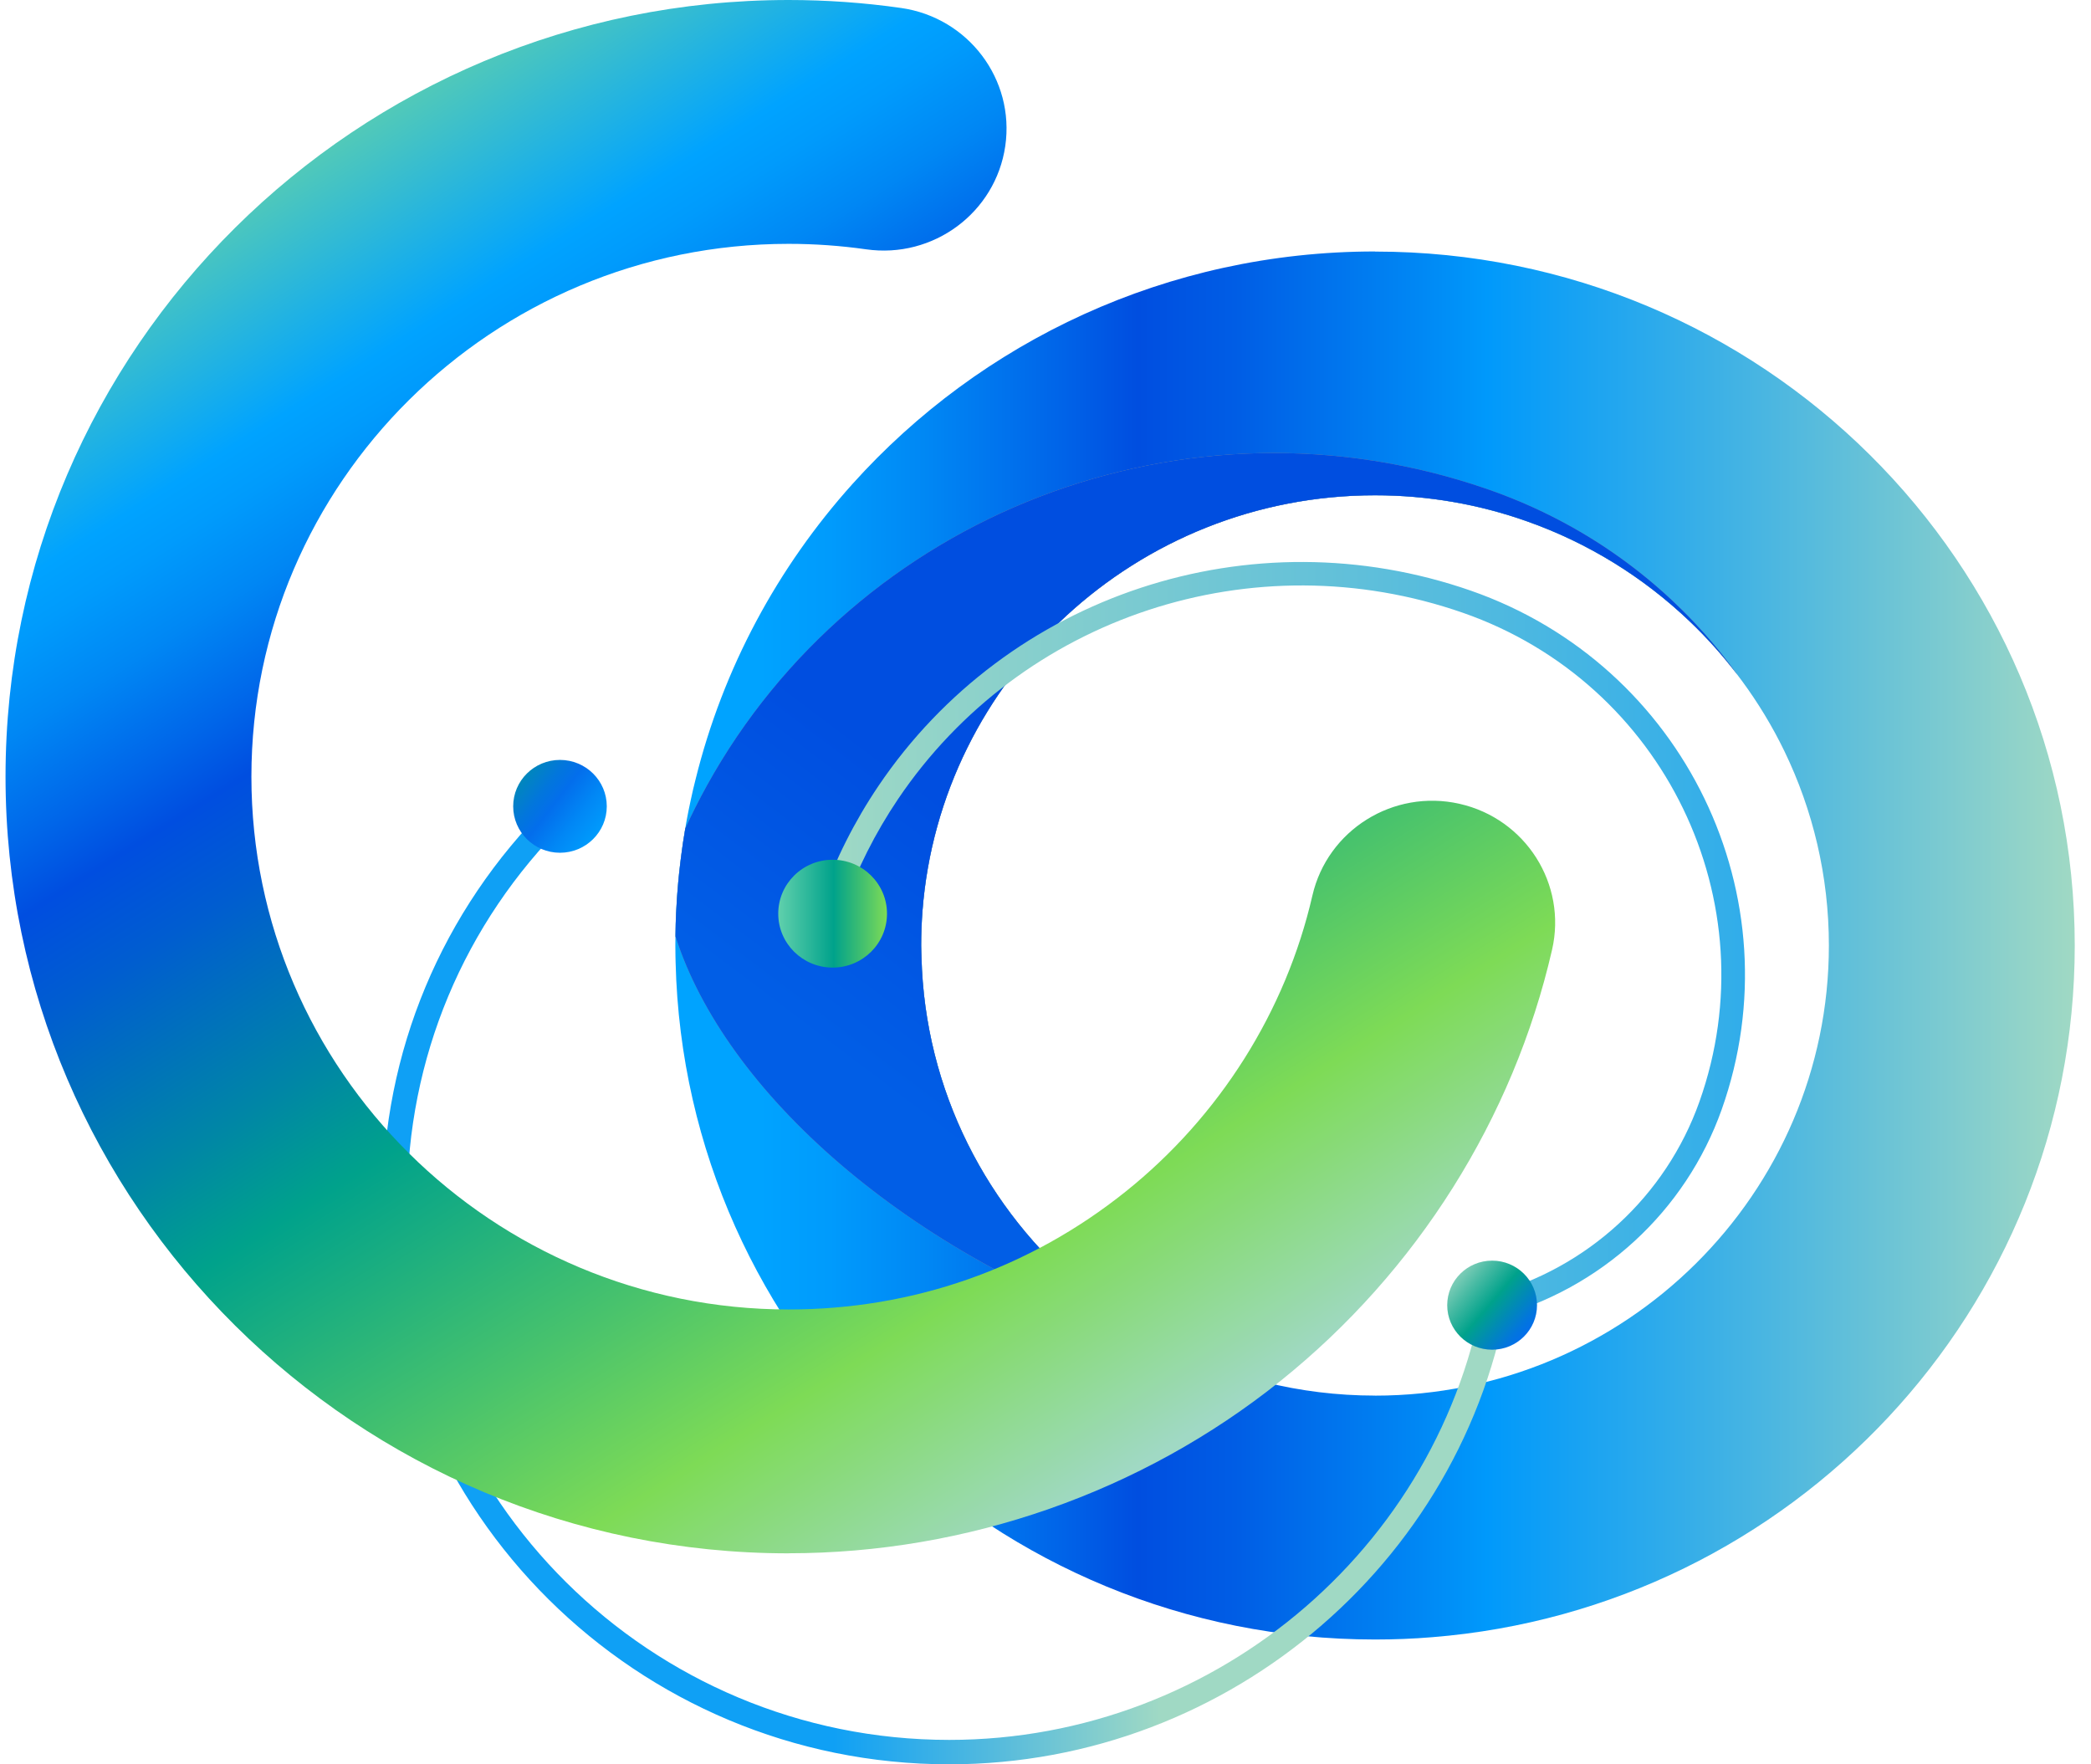 <svg width="96" height="81" viewBox="0 0 96 81" fill="none" xmlns="http://www.w3.org/2000/svg">
<g clip-path="url(#clip0_151_1334)">
<path d="M63.131 11.545C53.589 11.545 45.018 15.672 39.134 22.224C35.709 26.038 33.193 30.676 31.93 35.799C31.893 35.949 31.859 36.096 31.82 36.248C31.784 36.411 31.747 36.575 31.711 36.739C31.679 36.886 31.648 37.033 31.618 37.183C31.596 37.291 31.575 37.397 31.555 37.506C31.533 37.612 31.516 37.718 31.497 37.822C31.404 38.335 31.324 38.851 31.261 39.374C31.249 39.466 31.237 39.56 31.227 39.651C31.193 39.931 31.164 40.213 31.137 40.495C31.122 40.654 31.108 40.811 31.098 40.97C31.088 41.066 31.084 41.163 31.076 41.262C31.069 41.346 31.067 41.431 31.062 41.513C31.052 41.664 31.045 41.821 31.035 41.975C31.03 42.127 31.025 42.277 31.02 42.426C31.016 42.59 31.011 42.754 31.011 42.916C31.011 43.08 31.006 43.243 31.006 43.407C31.006 43.571 31.006 43.735 31.011 43.897C31.011 43.993 31.016 44.087 31.018 44.186C31.434 61.423 45.653 75.27 63.131 75.27C64.013 75.27 64.886 75.236 65.751 75.164C82.267 73.843 95.254 60.13 95.254 43.41C95.254 25.814 80.872 11.55 63.131 11.55V11.545ZM63.131 64.072C59.653 64.072 56.367 63.221 53.482 61.717C52.152 61.022 50.903 60.193 49.76 59.243C45.327 55.555 42.459 50.078 42.306 43.94C42.301 43.841 42.296 43.742 42.296 43.646C42.296 43.566 42.291 43.487 42.291 43.407C42.291 42.872 42.313 42.342 42.352 41.821C43.173 31.166 52.179 22.74 63.129 22.74C65.574 22.74 67.919 23.16 70.1 23.934C72.909 24.924 75.442 26.499 77.552 28.507C78.437 29.348 79.246 30.267 79.97 31.253C80.714 32.263 81.368 33.34 81.92 34.478C83.23 37.183 83.966 40.213 83.966 43.407C83.966 54.803 74.618 64.074 63.129 64.074L63.131 64.072Z" fill="url(#paint0_linear_151_1334)"/>
<path d="M79.747 30.956C79.084 30.081 78.35 29.261 77.552 28.504C75.443 26.496 72.91 24.922 70.1 23.931C67.92 23.157 65.572 22.738 63.129 22.738C52.179 22.738 43.174 31.161 42.352 41.819C42.313 42.339 42.292 42.87 42.292 43.405C42.292 43.484 42.292 43.564 42.297 43.644C42.297 43.74 42.301 43.839 42.306 43.938C42.459 50.075 45.325 55.555 49.761 59.241C50.774 60.082 51.871 60.832 53.035 61.473C41.58 57.618 33.272 50.073 31.014 42.995V42.911C31.014 42.749 31.021 42.585 31.023 42.421C31.028 42.272 31.033 42.122 31.038 41.971C31.048 41.816 31.055 41.66 31.065 41.508C31.07 41.423 31.074 41.339 31.079 41.257C31.087 41.16 31.091 41.064 31.101 40.965C31.111 40.806 31.125 40.65 31.14 40.49C31.167 40.208 31.194 39.926 31.23 39.647C31.24 39.555 31.252 39.461 31.264 39.369C31.32 38.921 31.388 38.475 31.461 38.036C31.767 37.364 32.1 36.71 32.45 36.074C39.317 23.654 54.42 17.622 68.335 22.473C72.29 23.852 75.647 26.166 78.243 29.076C78.78 29.676 79.283 30.303 79.75 30.954L79.747 30.956Z" fill="#999999"/>
<path d="M79.747 30.956C79.084 30.081 78.35 29.261 77.552 28.504C75.443 26.496 72.91 24.922 70.1 23.931C67.92 23.157 65.572 22.738 63.129 22.738C52.179 22.738 43.174 31.161 42.352 41.819C42.313 42.339 42.292 42.87 42.292 43.405C42.292 43.484 42.292 43.564 42.297 43.644C42.297 43.74 42.301 43.839 42.306 43.938C42.459 50.075 45.325 55.555 49.761 59.241C50.774 60.082 51.871 60.832 53.035 61.473C41.58 57.618 33.272 50.073 31.014 42.995V42.911C31.014 42.749 31.021 42.585 31.023 42.421C31.028 42.272 31.033 42.122 31.038 41.971C31.048 41.816 31.055 41.66 31.065 41.508C31.07 41.423 31.074 41.339 31.079 41.257C31.087 41.16 31.091 41.064 31.101 40.965C31.111 40.806 31.125 40.65 31.14 40.49C31.167 40.208 31.194 39.926 31.23 39.647C31.24 39.555 31.252 39.461 31.264 39.369C31.32 38.921 31.388 38.475 31.461 38.036C31.767 37.364 32.1 36.71 32.45 36.074C39.317 23.654 54.42 17.622 68.335 22.473C72.29 23.852 75.647 26.166 78.243 29.076C78.78 29.676 79.283 30.303 79.75 30.954L79.747 30.956Z" fill="url(#paint1_linear_151_1334)"/>
<path d="M43.582 81C29.236 81 17.564 69.424 17.564 55.196C17.564 48.303 20.27 41.824 25.184 36.949L25.984 37.742C21.283 42.404 18.695 48.602 18.695 55.196C18.695 68.807 29.858 79.879 43.582 79.879C55.983 79.879 66.585 70.701 68.243 58.532L69.363 58.682C67.63 71.405 56.546 81 43.582 81Z" fill="url(#paint2_linear_151_1334)"/>
<path d="M36.205 71.314C16.381 71.314 0.254 55.316 0.254 35.657C0.254 15.998 16.381 0 36.205 0C37.933 0 39.673 0.123 41.372 0.366C44.457 0.808 46.598 3.645 46.153 6.704C45.709 9.763 42.848 11.887 39.763 11.446C38.594 11.28 37.398 11.195 36.205 11.195C22.606 11.195 11.542 22.169 11.542 35.657C11.542 49.145 22.606 60.118 36.205 60.118C41.907 60.118 47.262 58.245 51.688 54.699C55.992 51.252 59.033 46.428 60.253 41.117C60.946 38.104 63.972 36.216 67.008 36.903C70.046 37.59 71.949 40.589 71.257 43.603C69.477 51.353 65.046 58.388 58.778 63.407C52.415 68.505 44.396 71.311 36.203 71.311L36.205 71.314Z" fill="url(#paint3_linear_151_1334)"/>
<path d="M25.709 39.15C26.896 39.15 27.858 38.196 27.858 37.019C27.858 35.842 26.896 34.888 25.709 34.888C24.523 34.888 23.561 35.842 23.561 37.019C23.561 38.196 24.523 39.15 25.709 39.15Z" fill="url(#paint4_linear_151_1334)"/>
<path d="M68.657 60.478L68.375 59.439C72.874 58.24 76.481 54.926 78.024 50.574C81.269 41.421 76.401 31.354 67.169 28.135C57.559 24.785 46.891 28.299 41.23 36.686C40.19 38.229 39.344 39.907 38.717 41.674L37.693 41.317C38.35 39.463 39.237 37.704 40.328 36.086C46.264 27.292 57.449 23.606 67.529 27.118C77.324 30.534 82.489 41.214 79.048 50.929C77.385 55.618 73.501 59.185 68.657 60.475V60.478Z" fill="url(#paint5_linear_151_1334)"/>
<path d="M38.227 44.422C39.605 44.422 40.723 43.314 40.723 41.946C40.723 40.579 39.605 39.471 38.227 39.471C36.848 39.471 35.73 40.579 35.73 41.946C35.73 43.314 36.848 44.422 38.227 44.422Z" fill="url(#paint6_linear_151_1334)"/>
<path d="M68.504 61.965C69.643 61.965 70.566 61.05 70.566 59.921C70.566 58.792 69.643 57.876 68.504 57.876C67.366 57.876 66.443 58.792 66.443 59.921C66.443 61.05 67.366 61.965 68.504 61.965Z" fill="url(#paint7_linear_151_1334)"/>
</g>
<defs>
<linearGradient id="paint0_linear_151_1334" x1="31.006" y1="43.407" x2="95.254" y2="43.407" gradientUnits="userSpaceOnUse">
<stop offset="0.06" stop-color="#00A3FF"/>
<stop offset="0.11" stop-color="#009BFC"/>
<stop offset="0.18" stop-color="#0087F4"/>
<stop offset="0.27" stop-color="#0066E9"/>
<stop offset="0.33" stop-color="#004EE0"/>
<stop offset="0.4" stop-color="#005DE5"/>
<stop offset="0.53" stop-color="#0087F4"/>
<stop offset="0.58" stop-color="#0099FB"/>
<stop offset="0.78" stop-color="#4AB6E1"/>
<stop offset="1" stop-color="#A0D9C4"/>
</linearGradient>
<linearGradient id="paint1_linear_151_1334" x1="58.574" y1="30.026" x2="42.355" y2="51.513" gradientUnits="userSpaceOnUse">
<stop offset="0.54" stop-color="#004EE0"/>
<stop offset="1" stop-color="#015EE6"/>
</linearGradient>
<linearGradient id="paint2_linear_151_1334" x1="17.564" y1="58.973" x2="69.363" y2="58.973" gradientUnits="userSpaceOnUse">
<stop offset="0.4" stop-color="#0FA0F5"/>
<stop offset="0.55" stop-color="#58BCDC"/>
<stop offset="0.69" stop-color="#A0D9C4"/>
</linearGradient>
<linearGradient id="paint3_linear_151_1334" x1="12.266" y1="6.608" x2="51.031" y2="68.099" gradientUnits="userSpaceOnUse">
<stop stop-color="#60D0AC"/>
<stop offset="0.15" stop-color="#00A3FF"/>
<stop offset="0.18" stop-color="#009BFC"/>
<stop offset="0.23" stop-color="#0087F4"/>
<stop offset="0.29" stop-color="#0066E9"/>
<stop offset="0.33" stop-color="#004EE0"/>
<stop offset="0.39" stop-color="#005DD0"/>
<stop offset="0.51" stop-color="#0086A6"/>
<stop offset="0.58" stop-color="#00A28B"/>
<stop offset="0.74" stop-color="#49C36C"/>
<stop offset="0.85" stop-color="#7EDB56"/>
<stop offset="1" stop-color="#A0D9C4"/>
</linearGradient>
<linearGradient id="paint4_linear_151_1334" x1="28.113" y1="38.846" x2="19.414" y2="32.126" gradientUnits="userSpaceOnUse">
<stop stop-color="#00A3FF"/>
<stop offset="0.08" stop-color="#009BFC"/>
<stop offset="0.19" stop-color="#0187F5"/>
<stop offset="0.3" stop-color="#036EEC"/>
<stop offset="0.37" stop-color="#0276DC"/>
<stop offset="0.5" stop-color="#018CB2"/>
<stop offset="0.62" stop-color="#00A28B"/>
<stop offset="0.79" stop-color="#49BBA4"/>
<stop offset="0.88" stop-color="#72C9B3"/>
<stop offset="1" stop-color="#A0D9C4"/>
</linearGradient>
<linearGradient id="paint5_linear_151_1334" x1="37.693" y1="43.14" x2="80.115" y2="43.14" gradientUnits="userSpaceOnUse">
<stop stop-color="#A0D9C4"/>
<stop offset="1" stop-color="#31ADEA"/>
</linearGradient>
<linearGradient id="paint6_linear_151_1334" x1="35.73" y1="41.946" x2="40.723" y2="41.946" gradientUnits="userSpaceOnUse">
<stop stop-color="#60D0AC"/>
<stop offset="0.51" stop-color="#00A28B"/>
<stop offset="0.8" stop-color="#49C36C"/>
<stop offset="1" stop-color="#7EDB56"/>
</linearGradient>
<linearGradient id="paint7_linear_151_1334" x1="71.669" y1="62.57" x2="66.474" y2="58.15" gradientUnits="userSpaceOnUse">
<stop stop-color="#60D0AC"/>
<stop offset="0.15" stop-color="#00A3FF"/>
<stop offset="0.18" stop-color="#009BFC"/>
<stop offset="0.24" stop-color="#0187F5"/>
<stop offset="0.3" stop-color="#036EEC"/>
<stop offset="0.37" stop-color="#0276DC"/>
<stop offset="0.5" stop-color="#018CB2"/>
<stop offset="0.62" stop-color="#00A28B"/>
<stop offset="0.79" stop-color="#49BBA4"/>
<stop offset="0.88" stop-color="#72C9B3"/>
<stop offset="1" stop-color="#A0D9C4"/>
</linearGradient>
<clipPath id="clip0_151_1334">
<rect width="95" height="81" fill="white" transform="translate(0.254)"/>
</clipPath>
</defs>
</svg>
